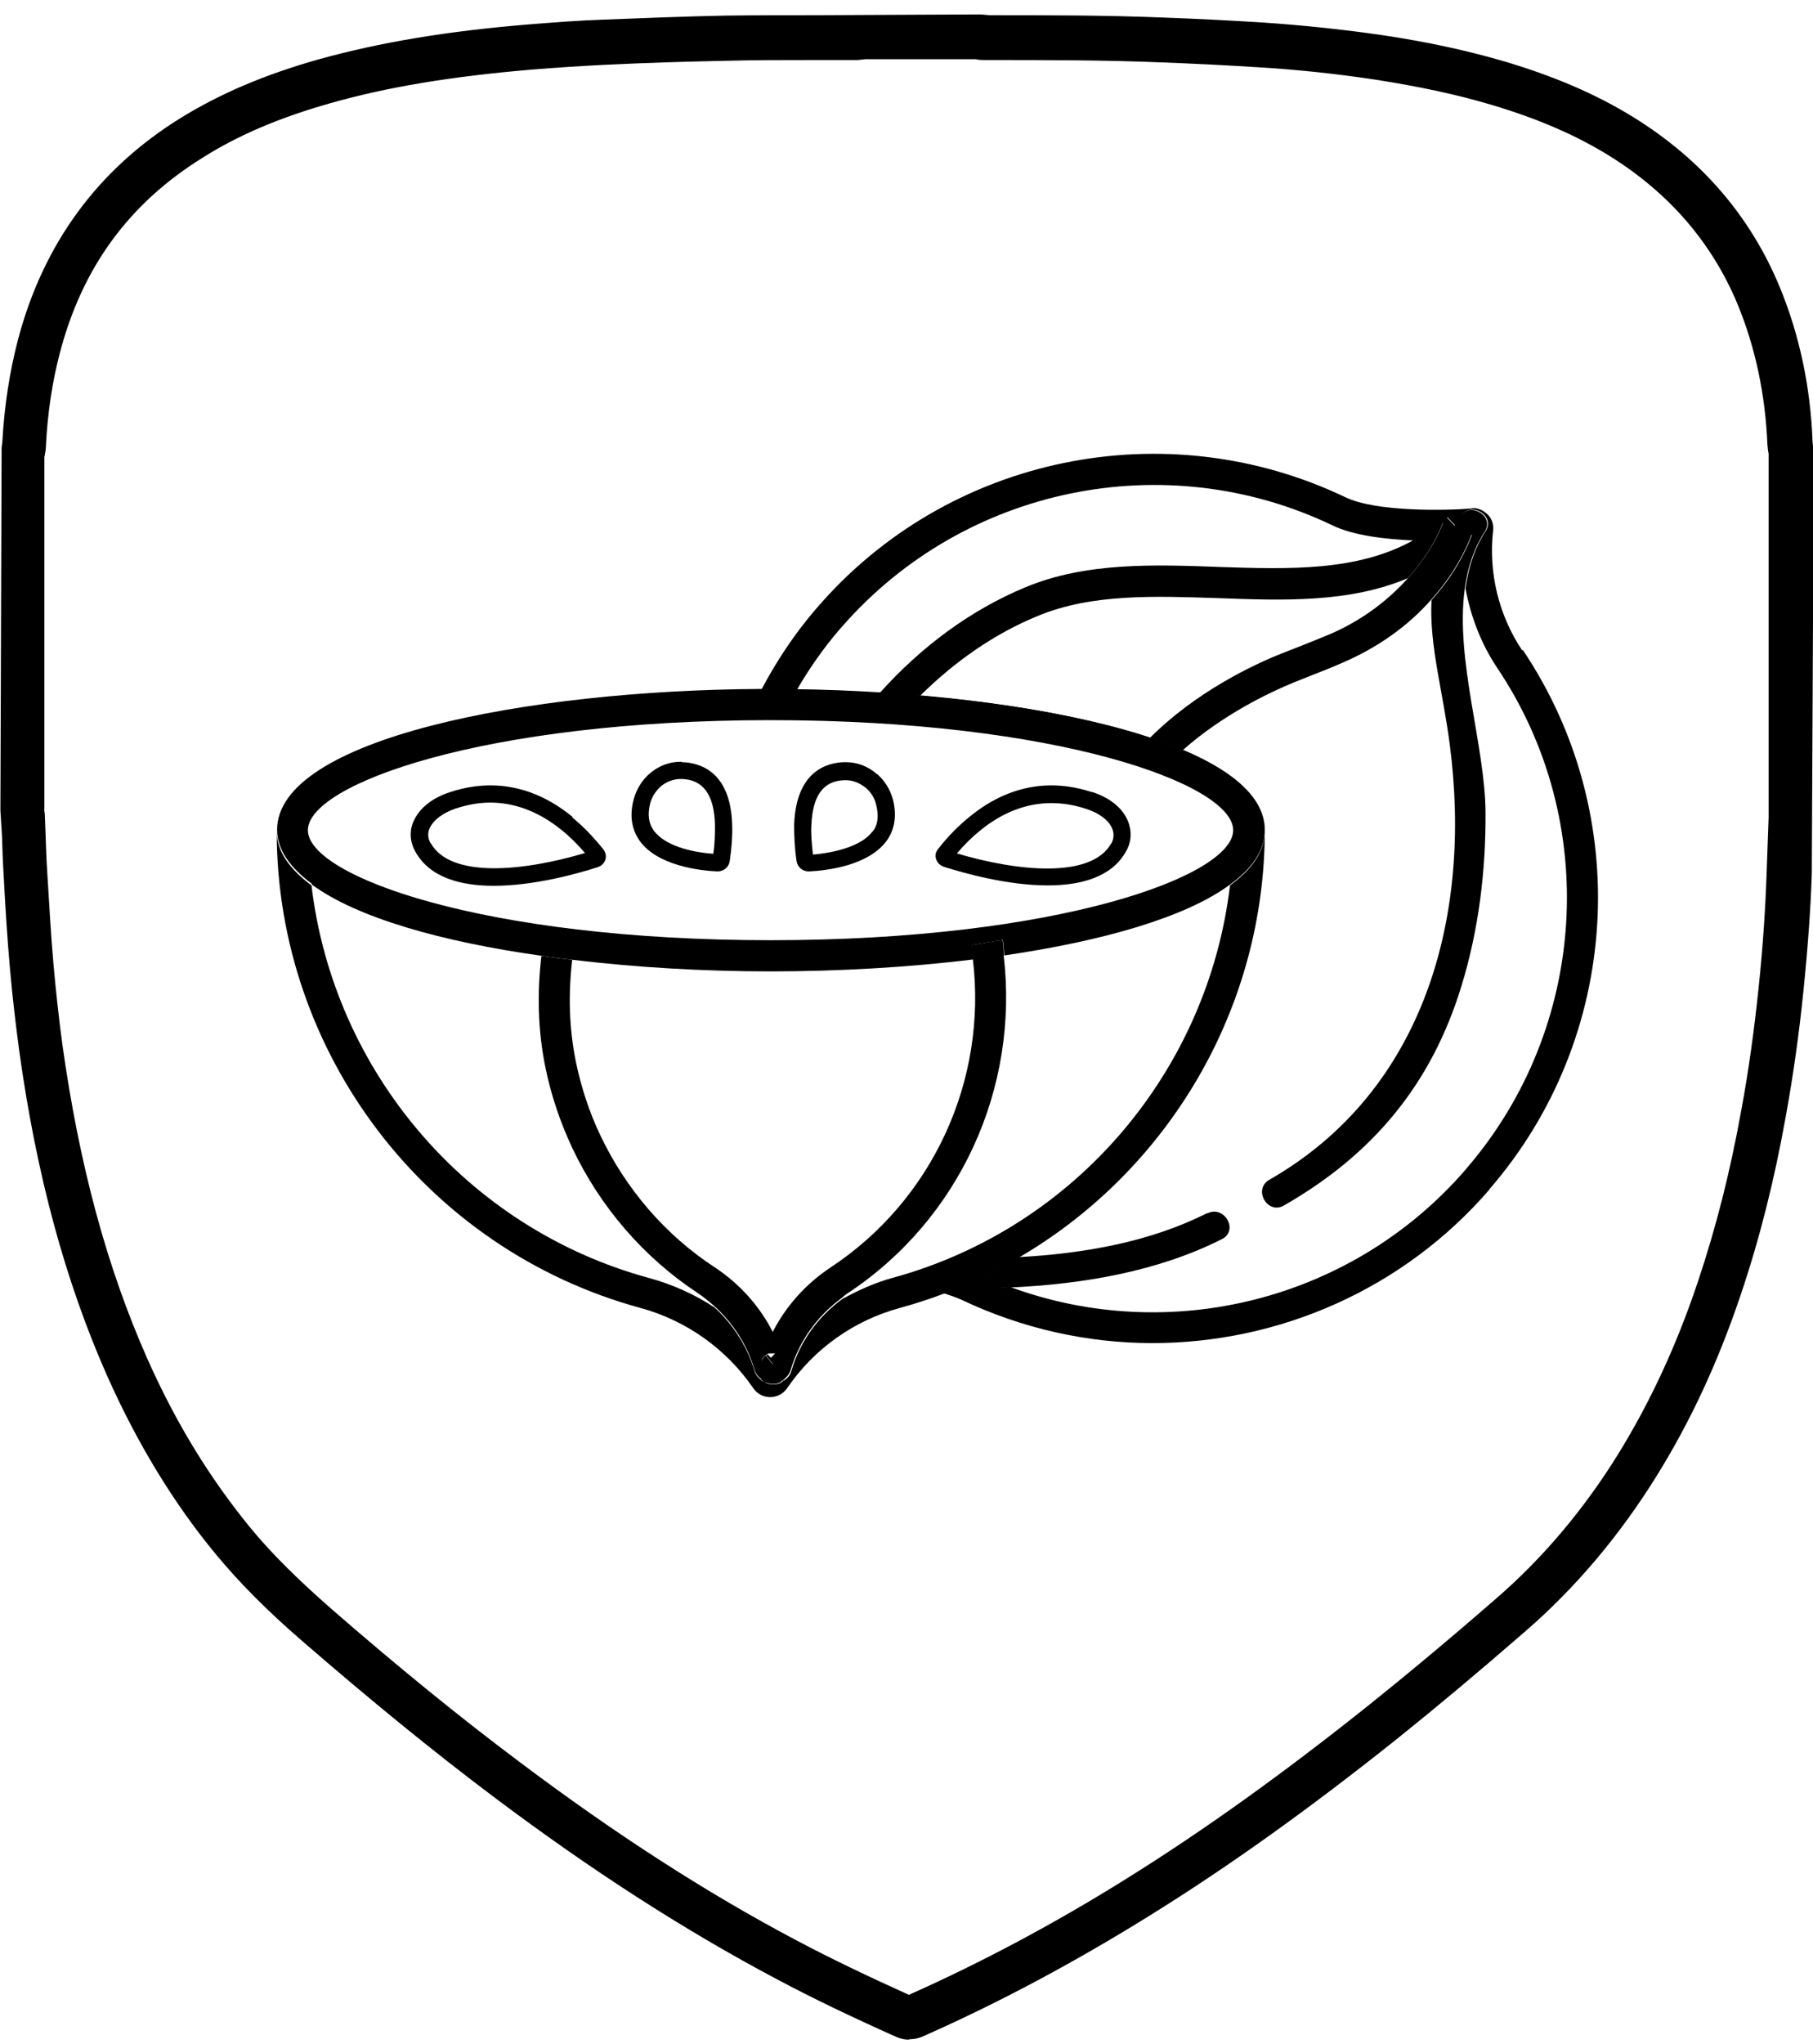 <svg width="63" height="71" viewBox="0 0 63 71" fill="none" xmlns="http://www.w3.org/2000/svg">
<g clip-path="url(#clip0_15_104)">
<path d="M52.898 22.594C52.079 21.371 51.717 19.884 51.884 18.425C51.912 18.203 51.828 17.967 51.648 17.828C51.481 17.675 51.245 17.619 51.12 17.661C50.272 17.73 47.827 17.786 46.757 17.272C40.49 14.271 32.945 15.841 28.415 21.079L28.318 21.19C27.582 22.052 26.97 22.983 26.456 23.955C26.567 23.955 26.692 23.955 26.804 23.955C27.095 23.955 27.401 23.955 27.693 23.955C28.11 23.233 28.596 22.538 29.152 21.885L29.263 21.76C33.501 16.911 40.49 15.466 46.298 18.244C47.035 18.606 48.174 18.731 49.161 18.773C49.564 18.55 49.939 18.3 50.3 17.967L50.564 18.244C50.62 18.147 50.661 18.05 50.731 17.939C51.092 17.383 51.981 17.897 51.62 18.453C51.231 19.05 51.023 19.731 50.925 20.44C51.106 21.413 51.467 22.357 52.023 23.191C55.622 28.541 55.177 35.697 50.953 40.588L50.884 40.671C46.951 45.173 40.643 46.729 35.113 44.701C34.64 44.728 34.168 44.728 33.696 44.728C33.584 44.728 33.501 44.701 33.431 44.645C33.209 44.742 33.001 44.826 32.778 44.909C32.987 44.978 33.195 45.048 33.39 45.131C35.516 46.146 37.794 46.646 40.045 46.646C44.436 46.646 48.758 44.784 51.759 41.31V41.282H51.773C56.317 36.03 56.789 28.332 52.912 22.566L52.898 22.594Z" fill="black"/>
<path d="M51.161 18.55C50.842 19.398 50.356 20.162 49.744 20.843C49.661 22.427 50.147 24.025 50.383 25.901C51.148 31.806 49.522 37.878 44.103 40.977C43.533 41.31 44.047 42.2 44.617 41.866C47.702 40.101 49.744 37.656 50.786 34.238C51.384 32.292 51.634 30.236 51.62 28.207C51.606 25.887 50.564 22.927 50.898 20.454C50.995 19.745 51.203 19.064 51.592 18.467C51.953 17.911 51.064 17.397 50.703 17.953C50.633 18.05 50.606 18.161 50.536 18.259L50.647 18.384L51.148 18.578L51.161 18.55Z" fill="black"/>
<path d="M42.366 19.69C40.087 19.606 37.725 19.523 35.627 20.398C33.751 21.176 32.028 22.441 30.569 24.067C31.041 24.094 31.5 24.136 31.973 24.164C33.181 22.969 34.557 22.01 36.044 21.399C37.934 20.607 40.157 20.704 42.324 20.773C44.589 20.857 46.896 20.94 48.924 20.079C49.438 19.495 49.869 18.87 50.133 18.161L50.633 18.356L50.522 18.231L50.258 17.953C49.897 18.286 49.508 18.536 49.119 18.759C47.174 19.843 44.825 19.773 42.338 19.69H42.366Z" fill="black"/>
<path d="M45.576 23.455C45.937 23.316 46.284 23.177 46.632 23.024C47.868 22.496 48.924 21.746 49.73 20.829C50.342 20.148 50.828 19.384 51.148 18.536L50.647 18.342L50.147 18.147C49.883 18.856 49.452 19.481 48.938 20.065C48.216 20.871 47.312 21.552 46.215 22.024C45.881 22.163 45.534 22.302 45.187 22.441L44.547 22.691C43.561 23.08 41.56 24.025 39.962 25.623C40.365 25.762 40.74 25.901 41.101 26.053C42.491 24.817 44.13 24.039 44.95 23.705L45.576 23.455Z" fill="black"/>
<path d="M41.949 42.13C39.976 43.13 37.683 43.533 35.432 43.658C34.779 44.034 34.112 44.367 33.404 44.659C33.473 44.701 33.556 44.742 33.668 44.742C34.14 44.742 34.613 44.742 35.085 44.715C37.614 44.603 40.24 44.159 42.463 43.033C43.061 42.728 42.533 41.838 41.949 42.144V42.13Z" fill="black"/>
<path d="M35.432 43.659C40.601 40.63 43.95 35.03 43.95 28.833C43.95 27.721 42.852 26.79 41.102 26.054C40.754 25.901 40.379 25.762 39.962 25.623C37.822 24.914 35.002 24.414 31.972 24.164C31.514 24.122 31.041 24.094 30.569 24.067C29.61 24.011 28.638 23.969 27.679 23.955C27.387 23.955 27.081 23.955 26.79 23.955C35.113 23.955 43.95 25.678 43.95 28.86C43.95 29.569 43.505 30.194 42.741 30.75C41.977 37.184 37.378 42.644 31.014 44.381C30.402 44.548 29.819 44.812 29.263 45.118C28.415 45.743 27.79 46.604 27.498 47.619C27.457 47.758 27.373 47.855 27.262 47.938V47.952C27.248 47.952 27.22 47.952 27.206 47.966C27.165 47.994 27.123 48.035 27.081 48.049C27.012 48.077 26.942 48.077 26.873 48.077C26.803 48.077 26.734 48.077 26.665 48.049C26.609 48.035 26.581 47.994 26.526 47.966C26.512 47.966 26.484 47.966 26.47 47.952C26.359 47.855 26.262 47.758 26.22 47.619C25.97 46.771 25.483 46.007 24.83 45.409C24.136 44.951 23.358 44.603 22.538 44.381C16.188 42.644 11.588 37.184 10.824 30.75C10.074 30.194 9.615 29.569 9.615 28.874C9.615 36.586 14.812 43.395 22.246 45.423C23.844 45.854 25.247 46.854 26.178 48.216C26.317 48.411 26.526 48.522 26.762 48.522C26.998 48.522 27.22 48.411 27.359 48.202C28.29 46.84 29.68 45.854 31.278 45.423C31.778 45.284 32.264 45.131 32.737 44.951C32.959 44.867 33.167 44.77 33.39 44.687C34.084 44.395 34.765 44.062 35.418 43.686L35.432 43.659Z" fill="black"/>
<path d="M27.109 47.063C27.109 47.063 27.068 47.035 27.04 47.021C27.012 47.021 26.998 46.993 26.97 46.993C26.97 46.993 26.956 46.993 26.942 46.993C26.901 47.049 26.831 47.105 26.79 47.16C26.762 47.118 26.706 47.077 26.678 47.035C26.665 47.035 26.637 47.063 26.623 47.077L26.873 47.396L27.109 47.063Z" fill="black"/>
<path d="M26.734 46.993C26.734 46.993 26.706 47.021 26.678 47.021C26.706 47.021 26.734 46.993 26.762 46.993C26.762 46.993 26.748 46.993 26.734 46.993Z" fill="black"/>
<path d="M26.651 48.022C26.651 48.022 26.79 48.049 26.859 48.049C26.734 48.049 26.623 47.994 26.512 47.938C26.553 47.966 26.595 48.008 26.651 48.022Z" fill="black"/>
<path d="M27.262 47.924V47.91C27.248 47.924 27.22 47.938 27.206 47.952C27.22 47.952 27.248 47.952 27.262 47.938V47.924Z" fill="black"/>
<path d="M27.109 47.049C27.109 47.049 27.054 47.035 27.04 47.021C27.067 47.021 27.081 47.049 27.109 47.063V47.049Z" fill="black"/>
<path d="M26.859 47.396L26.609 47.077C26.54 47.132 26.484 47.202 26.456 47.285C26.553 46.938 26.692 46.604 26.859 46.271C26.401 45.368 25.706 44.59 24.844 44.02C23.121 42.894 21.746 41.296 20.856 39.42C20.467 38.601 20.189 37.739 20.009 36.864C19.773 35.697 19.745 34.516 19.884 33.334C19.523 33.293 19.161 33.251 18.814 33.196C18.661 34.488 18.689 35.794 18.953 37.072C19.147 38.031 19.467 38.976 19.884 39.865C20.856 41.922 22.371 43.672 24.247 44.909C24.455 45.048 24.636 45.201 24.83 45.368C25.483 45.965 25.97 46.715 26.22 47.577C26.262 47.716 26.359 47.827 26.47 47.91L26.859 47.382V47.396Z" fill="black"/>
<path d="M10.838 30.722C12.408 31.876 15.354 32.709 18.828 33.196C19.175 33.251 19.536 33.293 19.898 33.334C22.093 33.599 24.455 33.737 26.776 33.737C29.096 33.737 31.57 33.599 33.821 33.321C33.807 33.154 33.807 32.987 33.779 32.82L34.849 32.64C34.877 32.82 34.877 33.001 34.904 33.182C38.322 32.681 41.199 31.862 42.741 30.722C43.505 30.166 43.95 29.541 43.95 28.833C43.95 25.651 35.113 23.928 26.79 23.928C26.678 23.928 26.553 23.928 26.442 23.928C18.23 23.969 9.629 25.678 9.629 28.819C9.629 29.513 10.088 30.139 10.838 30.695V30.722ZM26.776 32.654C16.813 32.654 10.699 30.43 10.699 28.833C10.699 27.235 16.813 25.011 26.776 25.011C36.739 25.011 42.852 27.235 42.852 28.833C42.852 30.43 36.739 32.654 26.776 32.654Z" fill="black"/>
<path d="M34.89 33.182C34.863 33.001 34.877 32.82 34.835 32.64L33.765 32.82C33.793 32.987 33.793 33.154 33.807 33.321C34.307 37.517 32.417 41.672 28.86 44.02C27.998 44.59 27.304 45.368 26.845 46.271C26.678 46.59 26.54 46.924 26.442 47.285C26.47 47.202 26.526 47.132 26.595 47.077C26.609 47.063 26.637 47.049 26.651 47.035C26.665 47.035 26.678 47.007 26.706 47.007C26.706 47.007 26.72 47.007 26.734 47.007C26.762 47.007 26.803 47.007 26.831 47.007C26.859 47.007 26.901 47.007 26.929 47.007C26.956 47.007 26.984 47.021 26.998 47.035C27.026 47.035 27.054 47.035 27.067 47.063L26.831 47.396L26.442 47.924C26.442 47.924 26.484 47.938 26.498 47.952C26.609 48.022 26.72 48.063 26.845 48.063C26.915 48.063 26.984 48.063 27.054 48.035C27.109 48.022 27.137 47.98 27.179 47.952C27.193 47.952 27.22 47.924 27.234 47.91C27.345 47.827 27.429 47.716 27.471 47.591C27.762 46.59 28.388 45.715 29.235 45.09C29.305 45.034 29.36 44.978 29.444 44.923C33.348 42.352 35.418 37.795 34.877 33.182H34.89Z" fill="black"/>
<path d="M19.898 28.374C18.258 27.026 16.674 27.165 15.632 27.513C15.034 27.707 14.617 28.041 14.409 28.444C14.215 28.805 14.229 29.222 14.437 29.583C14.937 30.486 16.021 30.764 17.16 30.764C18.578 30.764 20.092 30.333 20.745 30.125C20.898 30.083 21.009 29.972 21.037 29.847C21.079 29.722 21.037 29.597 20.968 29.5C20.62 29.069 20.259 28.694 19.884 28.388L19.898 28.374ZM14.965 29.291C14.854 29.097 14.854 28.902 14.951 28.721C15.09 28.457 15.396 28.235 15.826 28.082C16.174 27.971 16.577 27.874 17.035 27.874C17.772 27.874 18.633 28.11 19.523 28.833C19.8 29.055 20.064 29.319 20.328 29.625C18.23 30.25 15.66 30.528 14.965 29.277V29.291Z" fill="black"/>
<path d="M23.691 26.456C23.691 26.456 23.663 26.456 23.649 26.456C23.246 26.456 22.871 26.609 22.566 26.873C22.302 27.11 22.121 27.401 22.024 27.749C21.871 28.305 21.94 28.791 22.232 29.208C22.857 30.069 24.316 30.236 24.914 30.264H24.942C25.15 30.264 25.331 30.111 25.358 29.902C25.428 29.43 25.456 28.999 25.442 28.638C25.386 26.79 24.316 26.484 23.691 26.47V26.456ZM24.789 29.652C23.997 29.597 23.094 29.361 22.718 28.846C22.538 28.596 22.496 28.291 22.593 27.902C22.649 27.679 22.788 27.471 22.955 27.318C23.149 27.151 23.399 27.054 23.649 27.054H23.677C24.427 27.068 24.817 27.596 24.844 28.638C24.844 28.93 24.844 29.277 24.789 29.639V29.652Z" fill="black"/>
<path d="M30.472 26.887C30.166 26.609 29.777 26.47 29.388 26.47C29.388 26.47 29.36 26.47 29.346 26.47C28.721 26.484 27.665 26.79 27.596 28.638C27.596 29.013 27.61 29.444 27.679 29.902C27.707 30.111 27.887 30.264 28.096 30.264H28.124C28.721 30.236 30.166 30.069 30.805 29.208C31.097 28.805 31.167 28.318 31.028 27.763C30.93 27.415 30.75 27.123 30.486 26.887H30.472ZM28.082 29.736V29.138V29.444V29.75V29.736ZM30.319 28.874C29.958 29.374 29.041 29.611 28.249 29.68C28.207 29.305 28.179 28.971 28.193 28.68C28.235 27.624 28.61 27.11 29.36 27.096H29.388C29.638 27.096 29.874 27.193 30.083 27.36C30.263 27.512 30.389 27.707 30.444 27.943C30.541 28.332 30.514 28.638 30.319 28.888V28.874Z" fill="black"/>
<path d="M37.947 27.513C36.905 27.165 35.321 27.026 33.682 28.374C33.306 28.68 32.931 29.055 32.598 29.486C32.514 29.583 32.487 29.722 32.528 29.833C32.57 29.972 32.681 30.069 32.82 30.111C33.487 30.319 34.988 30.75 36.405 30.75C37.544 30.75 38.628 30.472 39.128 29.569C39.337 29.208 39.337 28.805 39.156 28.43C38.948 28.013 38.531 27.693 37.934 27.499L37.947 27.513ZM38.614 29.291C37.92 30.528 35.349 30.264 33.251 29.639C33.515 29.333 33.779 29.069 34.057 28.846C35.488 27.679 36.85 27.791 37.753 28.096C38.184 28.235 38.503 28.471 38.628 28.735C38.725 28.93 38.712 29.124 38.614 29.305V29.291Z" fill="black"/>
<path d="M31.583 70.837C31.444 70.837 31.305 70.809 31.139 70.74C29.582 70.045 28.221 69.392 26.97 68.725C23.774 67.03 20.551 64.96 17.133 62.389C15.062 60.833 12.881 59.054 10.491 56.984C9.254 55.914 8.309 54.955 7.503 53.983C6.017 52.19 4.752 50.092 3.724 47.785C2.265 44.492 1.264 40.796 0.667 36.489C0.542 35.544 0.431 34.613 0.347 33.654C0.25 32.556 0.181 31.459 0.125 30.347C0.097 29.916 0.083 29.472 0.069 29.027L0.014 28.152L0.056 15.563C0.056 15.479 0.083 15.396 0.083 15.313C0.153 14.09 0.334 12.909 0.625 11.797C1.501 8.476 3.39 5.892 6.253 4.113C7.642 3.252 9.212 2.585 11.088 2.057C13.2 1.473 15.507 1.084 18.369 0.848C19.245 0.779 20.12 0.709 20.995 0.681C22.399 0.626 23.802 0.57 25.206 0.542C26.248 0.528 27.276 0.528 28.318 0.528L34.071 0.501L34.39 0.528C36.391 0.528 38.461 0.528 40.49 0.612C41.602 0.653 42.713 0.709 43.839 0.779C45.298 0.876 46.715 1.029 48.049 1.223C49.633 1.459 51.023 1.765 52.301 2.14C54.024 2.654 55.483 3.28 56.761 4.072C59.123 5.531 60.832 7.518 61.847 9.977C62.528 11.63 62.917 13.437 62.986 15.368L63.028 15.729L62.958 30.347C62.917 31.598 62.819 32.932 62.666 34.432C62.514 35.933 62.305 37.392 62.055 38.767C61.652 41.019 61.138 43.047 60.485 44.978C59.693 47.327 58.734 49.383 57.567 51.259C56.289 53.316 54.76 55.136 53.01 56.65C51.3 58.137 49.883 59.318 48.549 60.388C45.534 62.792 42.727 64.807 39.948 66.53C37.378 68.128 34.738 69.545 32.097 70.712C32.014 70.754 31.834 70.823 31.597 70.823L31.583 70.837ZM1.528 28.068L1.556 28.263L1.584 28.985C1.598 29.416 1.612 29.833 1.64 30.264C1.709 31.348 1.765 32.445 1.862 33.529C1.945 34.446 2.043 35.363 2.168 36.28C2.751 40.449 3.71 44.006 5.113 47.174C6.1 49.397 7.267 51.301 8.671 53.024C9.421 53.941 10.324 54.83 11.477 55.844C13.839 57.901 15.979 59.638 18.036 61.18C21.398 63.709 24.552 65.738 27.679 67.391C28.86 68.016 30.138 68.628 31.583 69.281C34.112 68.155 36.641 66.808 39.114 65.265C41.838 63.57 44.603 61.583 47.563 59.221C48.883 58.165 50.286 56.998 51.981 55.525C53.607 54.121 55.038 52.426 56.233 50.495C57.331 48.716 58.248 46.757 58.998 44.52C59.623 42.658 60.124 40.699 60.513 38.531C60.763 37.183 60.958 35.766 61.11 34.307C61.263 32.848 61.346 31.542 61.388 30.333L61.458 28.374V15.757C61.43 15.646 61.43 15.549 61.416 15.452C61.346 13.715 60.999 12.075 60.388 10.588C59.498 8.435 57.998 6.698 55.914 5.406C54.746 4.683 53.413 4.113 51.828 3.641C50.62 3.28 49.3 3.002 47.785 2.765C46.493 2.571 45.117 2.418 43.7 2.335C42.602 2.265 41.49 2.21 40.393 2.168C38.378 2.085 36.336 2.085 34.349 2.085H34.196C34.098 2.085 34.015 2.085 33.918 2.057H30.069L29.805 2.085H28.276C27.248 2.085 26.22 2.085 25.192 2.112C23.802 2.14 22.413 2.182 21.023 2.251C20.176 2.293 19.314 2.349 18.466 2.418C15.701 2.654 13.478 3.016 11.477 3.585C9.754 4.072 8.295 4.683 7.045 5.475C4.488 7.059 2.862 9.282 2.084 12.242C1.82 13.242 1.654 14.326 1.598 15.452C1.598 15.591 1.57 15.729 1.542 15.882V28.124L1.528 28.068Z" fill="black"/>
</g>
<defs>
<clipPath id="clip0_15_104">
<rect width="63" height="70.337" fill="white" transform="translate(0 0.501)"/>
</clipPath>
</defs>
</svg>
